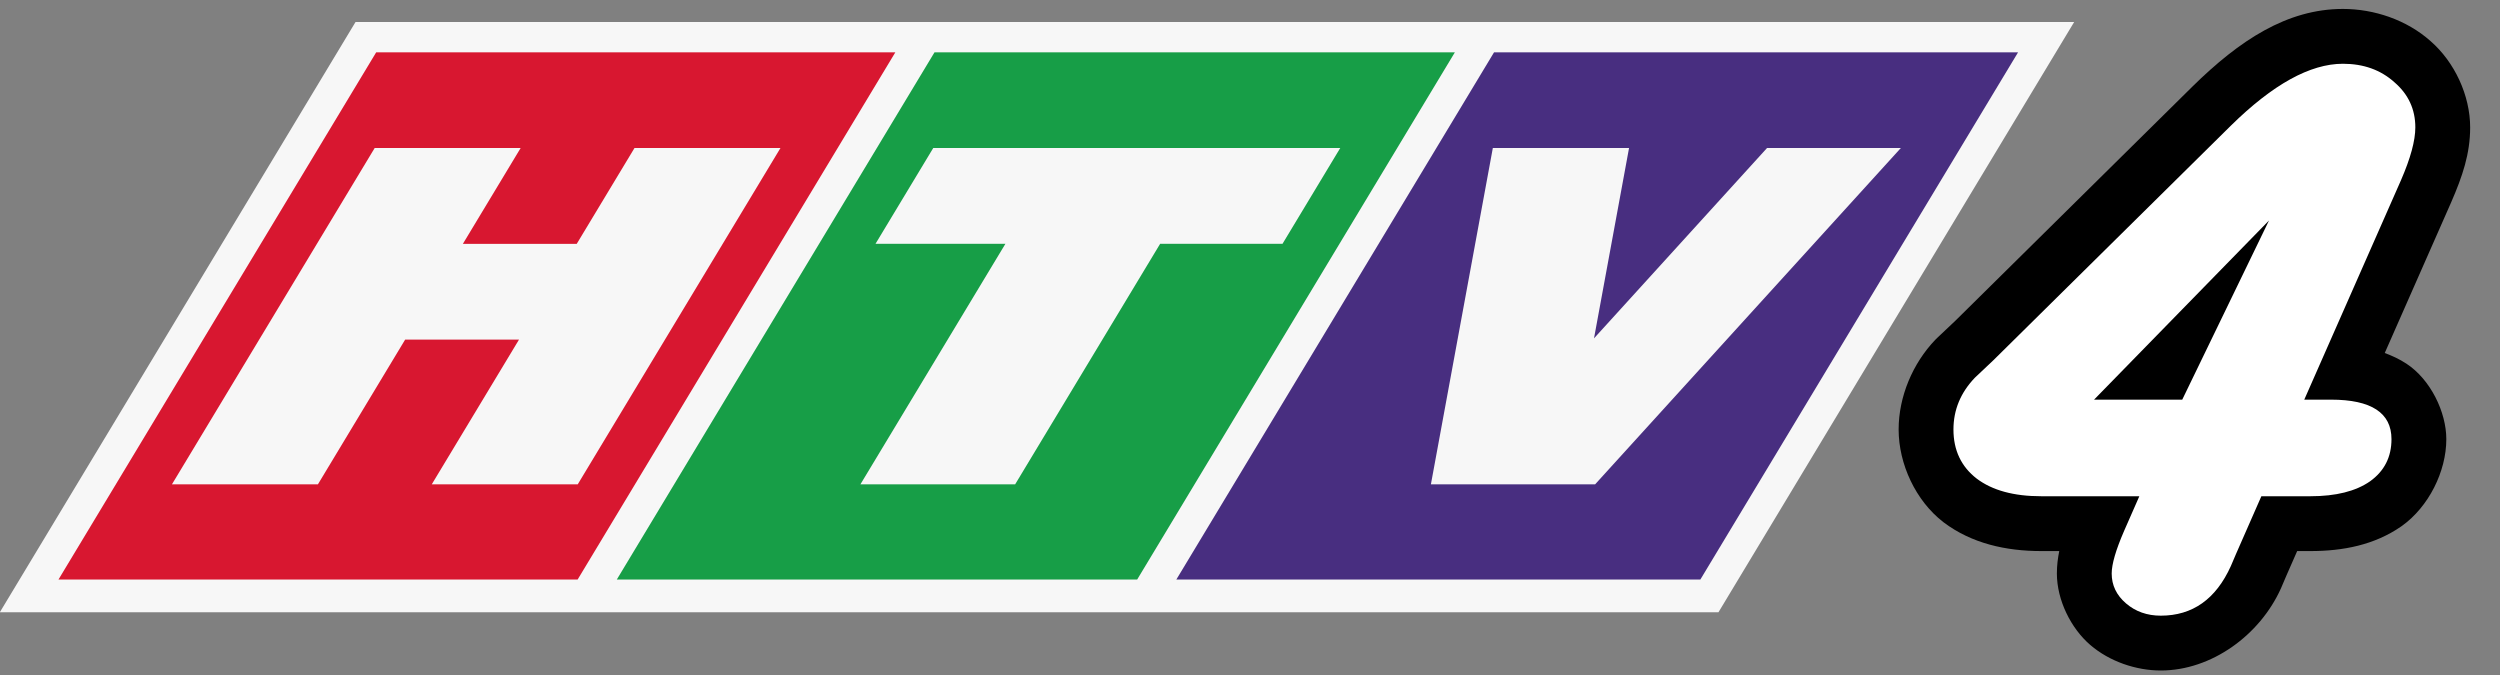 <?xml version="1.0" encoding="UTF-8" standalone="no"?>
<!-- Created with Inkscape (http://www.inkscape.org/) -->

<svg
   width="205.526mm"
   height="55.52mm"
   viewBox="0 0 205.526 55.52"
   version="1.1"
   id="svg5"
   inkscape:version="1.3.1 (91b66b0783, 2023-11-16)"
   sodipodi:docname="HTV4 screenbug logo 2008.svg"
   xmlns:inkscape="http://www.inkscape.org/namespaces/inkscape"
   xmlns:sodipodi="http://sodipodi.sourceforge.net/DTD/sodipodi-0.dtd"
   xmlns="http://www.w3.org/2000/svg"
   xmlns:svg="http://www.w3.org/2000/svg"
   xmlns:rdf="http://www.w3.org/1999/02/22-rdf-syntax-ns#"
   xmlns:cc="http://creativecommons.org/ns#">
  <rect x="0" y="0" width="205.526" height="55.52" fill="#808080" stroke="none"/>
  <sodipodi:namedview
     id="namedview7"
     pagecolor="#ffffff"
     bordercolor="#666666"
     borderopacity="1.0"
     inkscape:pageshadow="2"
     inkscape:pageopacity="0.0"
     inkscape:pagecheckerboard="0"
     inkscape:document-units="mm"
     showgrid="false"
     inkscape:snap-bbox="false"
     inkscape:bbox-nodes="false"
     showguides="false"
     inkscape:snap-bbox-edge-midpoints="false"
     inkscape:snap-global="false"
     inkscape:zoom="1"
     inkscape:cx="388"
     inkscape:cy="104.5"
     inkscape:window-width="1920"
     inkscape:window-height="1017"
     inkscape:window-x="-8"
     inkscape:window-y="-8"
     inkscape:window-maximized="1"
     inkscape:current-layer="layer1"
     width="205.526mm"
     height="55.52mm"
     inkscape:showpageshadow="2"
     inkscape:deskcolor="#d1d1d1" />
  <defs
     id="defs2" />
  <g
     inkscape:label="Layer 1"
     inkscape:groupmode="layer"
     id="layer1"
     transform="translate(-20.17,-54.155)">
    <g
       id="g1495">
      <g
         id="text646"
         transform="matrix(0.265,0,0,0.265,20.17,54.155)">
        <path
           style="color:#000000;-inkscape-font-specification:'Harlow Solid Italic,  Italic Semi-Expanded';fill:#000000;stroke-linejoin:round;-inkscape-stroke:none;paint-order:markers stroke fill"
           d="m 726.824,2.773 c -17.302,0 -32.09,9.734 -46.68,24.09 l -0.023,0.023 -73.504,72.605 -5.627,5.316 c -0.206,0.194 -0.407,0.393 -0.604,0.598 -7.01,7.319 -11.379,17.622 -11.379,27.84 0,10.692 5.278,22.104 13.869,28.727 0.053,0.041 0.107,0.082 0.16,0.123 8.652,6.506 19.28,8.861 30.186,8.861 h 5.613 c -0.428,2.153 -0.736,4.396 -0.736,6.967 0,8.246 4.363,17.006 10.355,22.158 6.003,5.161 14.242,7.926 21.883,7.926 15.76,0 30.742,-11.016 37.236,-25.4 0.049,-0.109 0.098,-0.218 0.145,-0.328 l 1.592,-3.73 3.334,-7.592 h 4.125 c 10.105,0 19.883,-1.892 28.199,-7.68 0.064,-0.044 0.128,-0.088 0.191,-0.133 8.24,-5.904 13.754,-16.827 13.754,-26.902 0,-8.429 -4.929,-18.555 -12.404,-23.436 -2.203,-1.438 -4.443,-2.455 -6.701,-3.287 l 20.619,-46.783 c 0.012,-0.029 0.025,-0.057 0.037,-0.086 3.453,-7.951 5.844,-14.931 5.844,-23.119 0,-9.932 -4.833,-20.299 -12.301,-26.791 -7.394,-6.576 -17.468,-9.967 -27.184,-9.967 z"
           id="path1305"
           sodipodi:nodetypes="scccccsccscsssccccsccsscccscss" />
        <path
           style="color:#000000;-inkscape-font-specification:'Harlow Solid Italic,  Italic Semi-Expanded';fill:#ffffff;stroke-width:34.016;stroke-linejoin:round;-inkscape-stroke:none;paint-order:markers stroke fill"
           d="m 726.824,19.781 c -10.154,0 -21.737,6.401 -34.75,19.205 l -73.639,72.738 -5.766,5.447 c -4.436,4.631 -6.654,9.99 -6.654,16.074 0,6.447 2.414,11.533 7.244,15.256 4.83,3.632 11.485,5.447 19.963,5.447 h 30.461 l -4.73,10.762 c -2.563,5.903 -3.846,10.307 -3.846,13.213 0,3.632 1.478,6.719 4.436,9.262 2.957,2.543 6.556,3.814 10.795,3.814 9.858,0 17.103,-5.131 21.736,-15.393 l 1.627,-3.814 7.838,-17.844 h 15.23 c 7.886,0 14.048,-1.543 18.484,-4.631 4.436,-3.178 6.652,-7.537 6.652,-13.076 0,-8.173 -6.26,-12.26 -18.779,-12.26 h -8.279 l 30.018,-68.105 c 2.957,-6.811 4.436,-12.259 4.436,-16.346 0,-5.63 -2.168,-10.306 -6.506,-14.029 -4.239,-3.814 -9.563,-5.721 -15.971,-5.721 z M 703.904,68.408 676.992,123.982 h -27.355 z"
           id="path1307" />
      </g>
      <g
         id="g10121"
         transform="matrix(1,0,0,0.96,0,3.944)"
         style="opacity:0.93">
        <path
           id="rect1041"
           style="opacity:1;fill:#ffffff;fill-rule:evenodd;stroke-width:6.054;stroke-linejoin:round;paint-order:markers stroke fill"
           transform="matrix(1,0,-0.501,0.866,0,0)"
           d="M 80.747,62.57 H 222.037 V 120.94 H 80.747 Z" />
        <path
           id="rect877"
           style="opacity:1;fill:#0fa042;fill-rule:evenodd;stroke-width:3.148;stroke-linejoin:round;paint-order:markers stroke fill"
           transform="matrix(1,0,-0.501,0.866,0,0)"
           d="m 129.847,65.574 h 42.78 v 52.131 h -42.78 z" />
        <path
           id="rect287"
           style="opacity:1;fill:#de0f2a;fill-rule:evenodd;stroke-width:3.145;stroke-linejoin:round;paint-order:markers stroke fill"
           transform="matrix(1,0,-0.501,0.866,0,0)"
           d="M 83.947,65.574 H 126.627 V 117.704 H 83.947 Z" />
        <path
           id="rect645"
           style="opacity:1;fill:#ffffff;fill-rule:evenodd;stroke-width:1.239;stroke-linejoin:round;paint-order:markers stroke fill"
           d="M 50.972,64.98 34.305,93.78 h 12 l 7.173,-12.395 h 9.36 L 55.665,93.78 H 67.665 L 84.332,64.98 H 72.332 l -4.748,8.205 h -9.36 l 4.748,-8.205 z" />
        <path
           id="rect687"
           style="opacity:1;fill:#ffffff;fill-rule:evenodd;stroke-width:1.274;stroke-linejoin:round;paint-order:markers stroke fill"
           d="m 96.892,64.98 -4.745,8.2 H 102.826 L 90.905,93.78 h 12.72 l 11.921,-20.6 h 10.06 l 4.745,-8.2 z" />
        <path
           id="rect959"
           style="opacity:1;fill:#44287f;fill-rule:evenodd;stroke-width:3.159;stroke-linejoin:round;paint-order:markers stroke fill"
           transform="matrix(1,0,-0.501,0.866,0,0)"
           d="m 175.847,65.574 h 43.08 v 52.131 h -43.08 z" />
        <path
           id="rect773"
           style="opacity:1;fill:#ffffff;fill-rule:evenodd;stroke-width:1.197;stroke-linejoin:round;paint-order:markers stroke fill"
           d="m 142.896,64.98 -5.091,28.8 h 2.5 8.7 2.3 l 25.133,-28.8 h -11 l -14.224,16.299 2.881,-16.299 z" />
      </g>
    </g>
  </g>
</svg>

